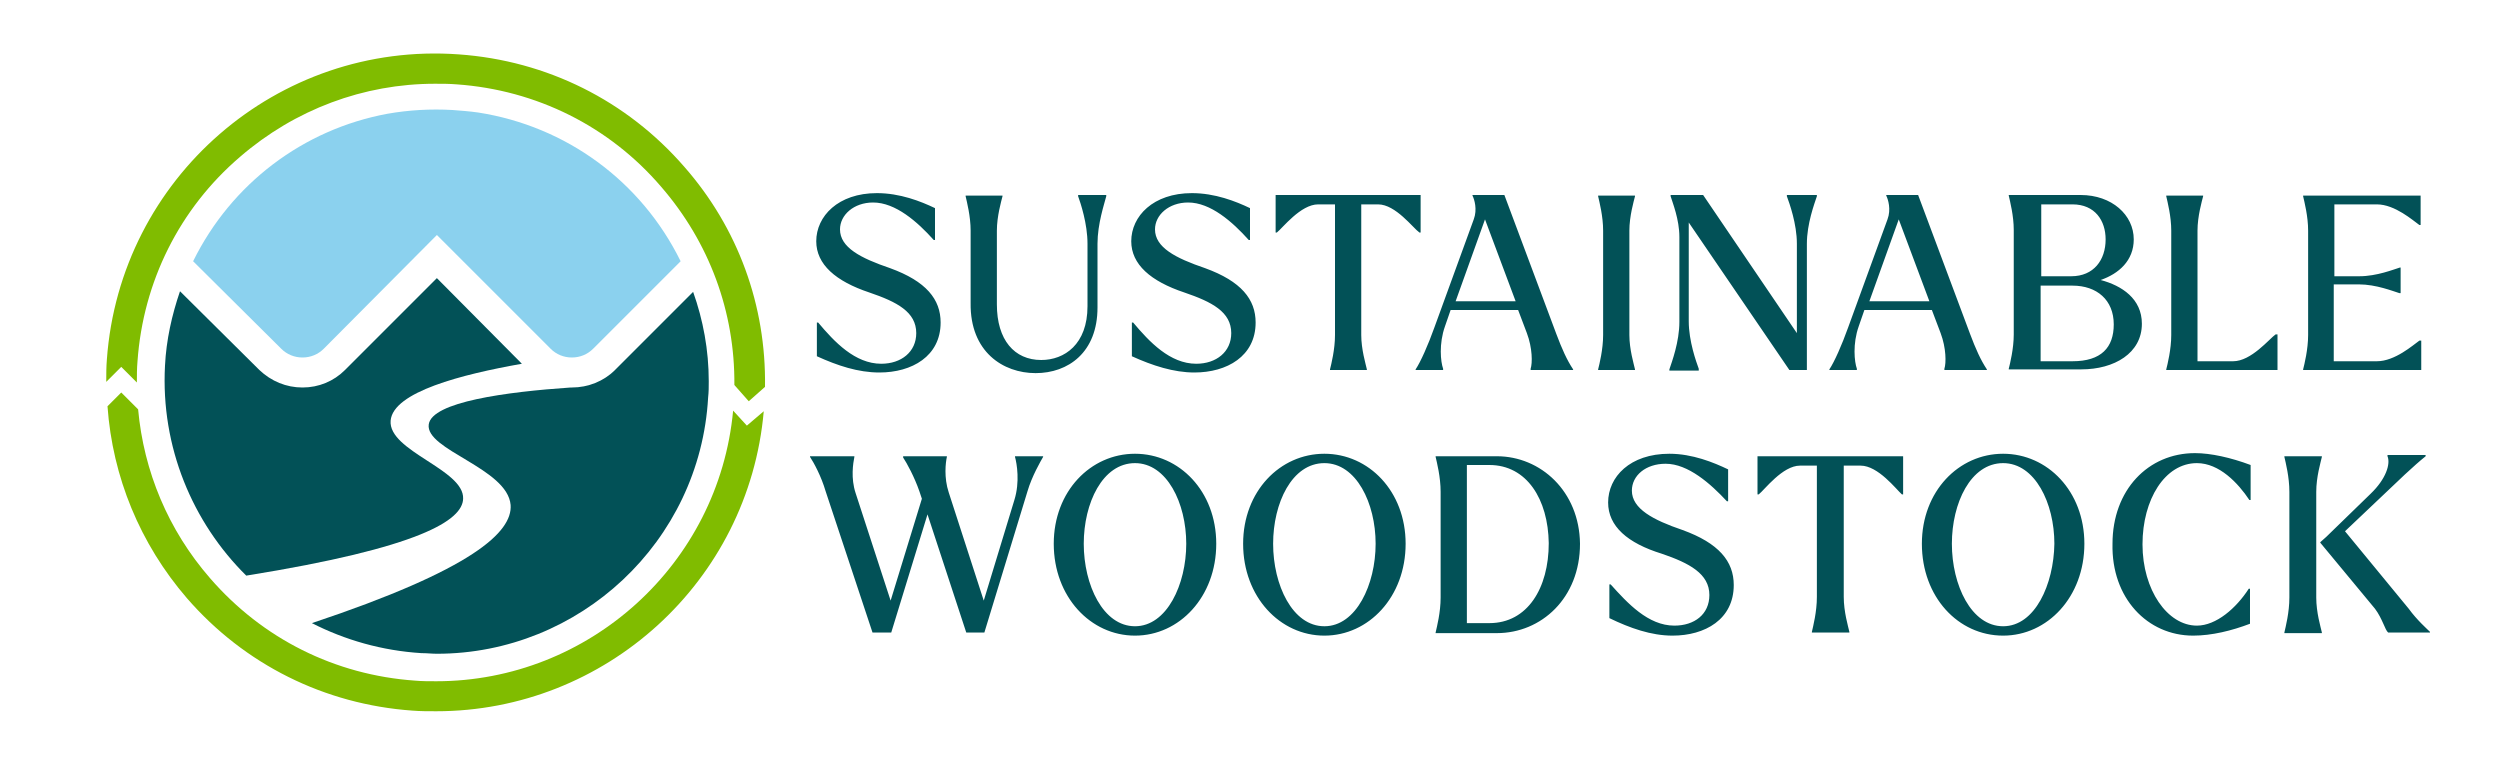 <svg xml:space="preserve" style="enable-background:new 0 0 400 125;" viewBox="0 0 400 125" y="0px" x="0px" xmlns:xlink="http://www.w3.org/1999/xlink" xmlns="http://www.w3.org/2000/svg" id="SW_Logo_-_Horizontal" version="1.1">
<style type="text/css">
	.st0{fill:#025157;}
	.st1{fill:#8BD1EE;}
	.st2{fill:#80BC00;}
</style>
<path d="M370.6,78.7c0-2.4,0.7-4.7,0.9-5.6V73h-6v0.1c0.2,0.9,0.8,3.2,0.8,5.6v16.9c0,2.4-0.6,4.7-0.8,5.6v0.1h6v-0.1
	c-0.2-0.9-0.9-3.2-0.9-5.6V78.7z M375.2,85l9.6-9.1c1.3-1.2,2.3-2.1,3.3-2.9v-0.2h-6.1V73c0.5,1.2-0.2,3.6-2.7,6l-7.1,6.9l-0.9,0.8
	c-0.1,0.1-0.1,0.1,0,0.2l8.7,10.5c1.2,1.6,1.6,3.4,2.1,3.8h6.7v-0.1c-0.4-0.4-2.1-1.9-3.4-3.7L375.2,85z M350.9,101.7
	c3,0,6.2-0.8,9.1-1.9v-5.6h-0.2c-2,3.1-5.2,5.9-8.3,5.9c-4.7,0-8.7-5.7-8.7-13c0-7.2,3.6-13,8.7-13c3.6,0,6.6,3.2,8.4,5.9h0.2v-5.6
	c-3.2-1.2-6.4-1.9-8.9-1.9c-7.5,0-13.2,5.9-13.2,14.5C337.8,95.7,343.6,101.7,350.9,101.7 M320.5,100.2c-5.1,0-8.2-6.6-8.2-13.2
	c0-6.5,3-12.9,8.2-12.9c5.1,0,8.2,6.4,8.2,12.9C328.6,93.5,325.6,100.2,320.5,100.2 M320.5,101.7c7.1,0,13-6.2,13-14.7
	c0-8.4-5.9-14.4-13-14.4c-7.1,0-13,6-13,14.4C307.5,95.5,313.3,101.7,320.5,101.7 M304.5,73h-23.3v6.1h0.2c0.9-0.7,3.8-4.6,6.6-4.6
	h2.7v21c0,2.4-0.6,4.7-0.8,5.6v0.1h6v-0.1c-0.2-0.9-0.9-3.2-0.9-5.6v-21h2.7c2.8,0,5.7,3.8,6.6,4.6h0.2V73z M267.6,101.7
	c5.2,0,9.8-2.6,9.8-8.1c0-3.8-2.4-6.7-8.2-8.8c-4.7-1.6-8.1-3.4-8.1-6.3c0-2.4,2.2-4.3,5.4-4.3c3.6,0,7.2,3.2,9.8,6h0.2v-5.1
	c-2.3-1.1-5.7-2.5-9.4-2.5c-6.3,0-9.8,3.7-9.8,7.8c0,3.8,3.1,6.5,8.6,8.2c4.4,1.5,7.6,3.2,7.6,6.6c0,3.1-2.4,4.9-5.6,4.9
	c-4.2,0-7.5-3.6-10.2-6.6h-0.2v5.4C260.8,100.5,264.2,101.7,267.6,101.7 M234.7,99.8V74.4h3.6c6,0,9.4,5.5,9.5,12.5
	c0,7.2-3.4,12.8-9.5,12.8H234.7z M239.5,73h-9.8v0.1c0.2,0.9,0.8,3.2,0.8,5.6v16.9c0,2.4-0.6,4.7-0.8,5.6v0.1h9.8
	c7.1,0,13.3-5.6,13.3-14.3C252.7,78.6,246.5,73,239.5,73 M211.9,100.2c-5.1,0-8.2-6.6-8.2-13.2c0-6.5,3-12.9,8.2-12.9
	c5.1,0,8.2,6.4,8.2,12.9C220.1,93.5,217,100.2,211.9,100.2 M211.9,101.7c7.1,0,13-6.2,13-14.7c0-8.4-5.9-14.4-13-14.4
	c-7.1,0-13,6-13,14.4C198.9,95.5,204.8,101.7,211.9,101.7 M181.6,100.2c-5.1,0-8.2-6.6-8.2-13.2c0-6.5,3-12.9,8.2-12.9
	c5.1,0,8.2,6.4,8.2,12.9C189.8,93.5,186.7,100.2,181.6,100.2 M181.6,101.7c7.1,0,13-6.2,13-14.7c0-8.4-5.9-14.4-13-14.4
	c-7.1,0-13,6-13,14.4C168.6,95.5,174.5,101.7,181.6,101.7 M162.4,73.1c0.3,1.1,0.8,4-0.1,6.9l-4.9,16.1l-5.6-17.3
	c-0.8-2.4-0.5-4.8-0.3-5.7V73h-7v0.2c0.6,0.9,1.8,3.1,2.6,5.4l0.4,1.2l-5,16.3l-5.6-17.2c-0.8-2.4-0.4-4.8-0.2-5.8V73h-7.1v0.1
	c0.6,0.9,1.8,3.1,2.5,5.5l7.5,22.6h3l5.8-18.9l6.2,18.9h2.9l6.9-22.6c0.7-2.4,2.1-4.8,2.5-5.5V73h-4.5V73.1z" class="st0"></path>
<path d="M387.1,54.5c-1,0.7-3.9,3.3-6.8,3.3h-6.9V45.5h4c2.8,0,5.5,1.1,6.5,1.4h0.2v-4.1H384c-1,0.3-3.7,1.4-6.5,1.4h-4
	V32.7h6.8c2.9,0,5.8,2.6,6.8,3.3h0.2v-4.7h-18.8v0.1c0.2,0.9,0.8,3.2,0.8,5.5v16.7c0,2.3-0.6,4.7-0.8,5.5v0.1h18.9v-4.7H387.1z
	 M364.1,53.5c-1,0.7-3.9,4.3-6.8,4.3h-5.7V36.9c0-2.3,0.7-4.7,0.9-5.5v-0.1h-5.9v0.1c0.2,0.9,0.8,3.2,0.8,5.5v16.7
	c0,2.3-0.6,4.7-0.8,5.5v0.1h17.8v-5.7H364.1z M326.5,57.7v-12h5.1c3.9,0,6.6,2.3,6.6,6.2c0,3.7-2,5.9-6.6,5.9H326.5z M331.6,32.7
	c3.6,0,5.3,2.6,5.3,5.6c0,3.3-1.9,5.9-5.5,5.9h-4.8V32.7H331.6z M336.1,44.8c2.9-1,5.3-3.1,5.3-6.5c0-3.9-3.5-7.1-8.5-7.1h-11.5v0.1
	c0.2,0.9,0.8,3.2,0.8,5.5v16.7c0,2.3-0.6,4.7-0.8,5.5v0.1H333c5.3,0,9.7-2.6,9.7-7.3C342.7,47.8,339.5,45.7,336.1,44.8 M303.8,35.1
	l4.9,13.1h-9.6L303.8,35.1z M306.9,31.2h-5.1v0.1c0.3,0.6,0.8,2.2,0.2,3.8l-6.3,17.3c-1,2.8-2.2,5.5-3,6.7v0.1h4.4v-0.2
	c-0.4-1.1-0.7-4,0.3-6.8l0.9-2.6h10.8l1.4,3.7c0.9,2.4,0.9,4.8,0.6,5.7v0.2h6.8v-0.1c-1-1.5-1.8-3.3-2.7-5.7L306.9,31.2z
	 M290.6,31.2h-4.7v0.2c0.4,1.1,1.6,4.4,1.6,7.6v14.3l-15-22.1h-5.2v0.2c0.3,1,1.4,3.7,1.4,6.5v13.6c0,3.2-1.2,6.4-1.6,7.6v0.2h4.7
	V59c-0.4-1.1-1.6-4.4-1.6-7.6V35.6l16.1,23.6h2.8V39c0-3.2,1.2-6.4,1.6-7.6V31.2z M255.7,59.2h5.9v-0.1c-0.2-0.9-0.9-3.2-0.9-5.5
	V36.9c0-2.3,0.7-4.7,0.9-5.5v-0.1h-5.9v0.1c0.2,0.9,0.8,3.2,0.8,5.5v16.7c0,2.3-0.6,4.7-0.8,5.5V59.2z M237.6,35.1l4.9,13.1h-9.6
	L237.6,35.1z M240.7,31.2h-5.1v0.1c0.3,0.6,0.8,2.2,0.2,3.8l-6.3,17.3c-1,2.8-2.2,5.5-3,6.7v0.1h4.4v-0.2c-0.4-1.1-0.7-4,0.3-6.8
	l0.9-2.6h10.8l1.4,3.7c0.9,2.4,0.9,4.8,0.6,5.7v0.2h6.8v-0.1c-1-1.5-1.8-3.3-2.7-5.7L240.7,31.2z M227.2,31.2h-23.1v6h0.2
	c0.9-0.7,3.8-4.5,6.6-4.5h2.7v20.9c0,2.3-0.6,4.7-0.8,5.5v0.1h5.9v-0.1c-0.2-0.9-0.9-3.2-0.9-5.5V32.7h2.7c2.8,0,5.6,3.8,6.6,4.5
	h0.2V31.2z M191.1,59.6c5.2,0,9.8-2.6,9.8-8c0-3.7-2.3-6.6-8.1-8.7c-4.7-1.6-8-3.3-8-6.2c0-2.3,2.2-4.3,5.3-4.3c3.6,0,7.1,3.1,9.7,6
	h0.2v-5.1c-2.3-1.1-5.6-2.4-9.3-2.4c-6.2,0-9.7,3.7-9.7,7.7c0,3.7,3.1,6.4,8.5,8.2c4.4,1.5,7.5,3.1,7.5,6.5c0,3-2.4,4.9-5.6,4.9
	c-4.2,0-7.5-3.5-10.1-6.6h-0.2v5.4C184.4,58.5,187.8,59.6,191.1,59.6 M165.7,59.7c5.2,0,9.9-3.3,9.9-10.5V39c0-3.2,1.1-6.4,1.4-7.6
	v-0.2h-4.5v0.2c0.4,1.1,1.5,4.4,1.5,7.6v10c0,6.1-3.7,8.6-7.4,8.6c-4.3,0-7.1-3.2-7.1-8.9V36.9c0-2.3,0.7-4.7,0.9-5.5v-0.1h-5.9v0.1
	c0.2,0.9,0.8,3.2,0.8,5.5v11.6C155.2,56.3,160.5,59.7,165.7,59.7 M140.7,59.6c5.2,0,9.8-2.6,9.8-8c0-3.7-2.3-6.6-8.1-8.7
	c-4.7-1.6-8-3.3-8-6.2c0-2.3,2.2-4.3,5.3-4.3c3.6,0,7.1,3.1,9.7,6h0.2v-5.1c-2.3-1.1-5.6-2.4-9.3-2.4c-6.2,0-9.7,3.7-9.7,7.7
	c0,3.7,3.1,6.4,8.5,8.2c4.4,1.5,7.5,3.1,7.5,6.5c0,3-2.4,4.9-5.6,4.9c-4.2,0-7.5-3.5-10.1-6.6h-0.2v5.4
	C134,58.5,137.3,59.6,140.7,59.6" class="st0"></path>
<g>
	<g>
		<path d="M39.4,92.1c28-4.5,34.6-8.9,34.7-12.3c0.2-4.7-12-7.6-11.6-12.5c0.4-4.6,11.4-7.4,21-9.1L69.9,44.5L55.2,59.2
			C53.4,61,51,62,48.4,62c-2.6,0-5-1-6.9-2.8L28.8,46.6c-1.3,3.8-2.2,7.8-2.4,11.9C25.7,71.5,30.8,83.6,39.4,92.1" class="st0"></path>
		<path d="M110.9,46.7L98.4,59.2C96.6,61,94.1,62,91.5,62c-0.1,0-0.1,0-0.2,0c-10.3,0.7-22.2,2.3-22.7,5.9
			c-0.6,4.1,12.6,7,13.1,12.9c0.3,4.3-6,10.3-31.8,18.9c5.3,2.7,11.2,4.4,17.5,4.8c0.9,0,1.7,0.1,2.5,0.1c22.8,0,42.1-17.9,43.4-41
			c0.1-0.9,0.1-1.7,0.1-2.6C113.4,56,112.5,51.2,110.9,46.7" class="st0"></path>
	</g>
	<path d="M108.9,41.8L94.9,55.8c-0.9,0.9-2.1,1.4-3.4,1.4c-1.3,0-2.5-0.5-3.4-1.4L69.9,37.6L51.8,55.8
		c-0.9,0.9-2.1,1.4-3.4,1.4c-1.3,0-2.5-0.5-3.4-1.4l-14.1-14C37,29.4,48.5,20.7,62,18.2c3.4-0.6,6.9-0.8,10.4-0.6
		c1.3,0.1,2.7,0.2,4.1,0.4C90.6,20.2,102.6,29,108.9,41.8" class="st1"></path>
	<g>
		<g>
			<path d="M109.5,26.7c-9.2-10.6-22-17-36.1-18c-29-2.1-54.2,19.8-56.3,48.8c-0.1,1.2-0.1,2.4-0.1,3.6l2.4-2.4l2.5,2.5
				c0-1.1,0-2.3,0.1-3.4c0.9-12.7,6.7-24.4,16.4-32.7c8.8-7.6,19.8-11.7,31.2-11.7c1.2,0,2.3,0,3.5,0.1c12.7,0.9,24.4,6.7,32.7,16.4
				c7.7,8.9,11.8,20,11.7,31.7l2.3,2.6l2.6-2.3v0C122.6,48.9,118.1,36.5,109.5,26.7z M117.3,65.7C115,90.3,94.2,109,69.8,109
				c-1.1,0-2.3,0-3.4-0.1C53.6,108,42,102.2,33.6,92.5c-6.7-7.7-10.6-17.1-11.5-27l-2.7-2.7L17.2,65c0.8,11.3,5.2,22,12.7,30.7
				c9.2,10.6,22,17,36.1,18c1.3,0.1,2.5,0.1,3.8,0.1c27,0,50-20.7,52.4-48l-2.7,2.3L117.3,65.7z" class="st2"></path>
		</g>
	</g>
</g>
</svg>
